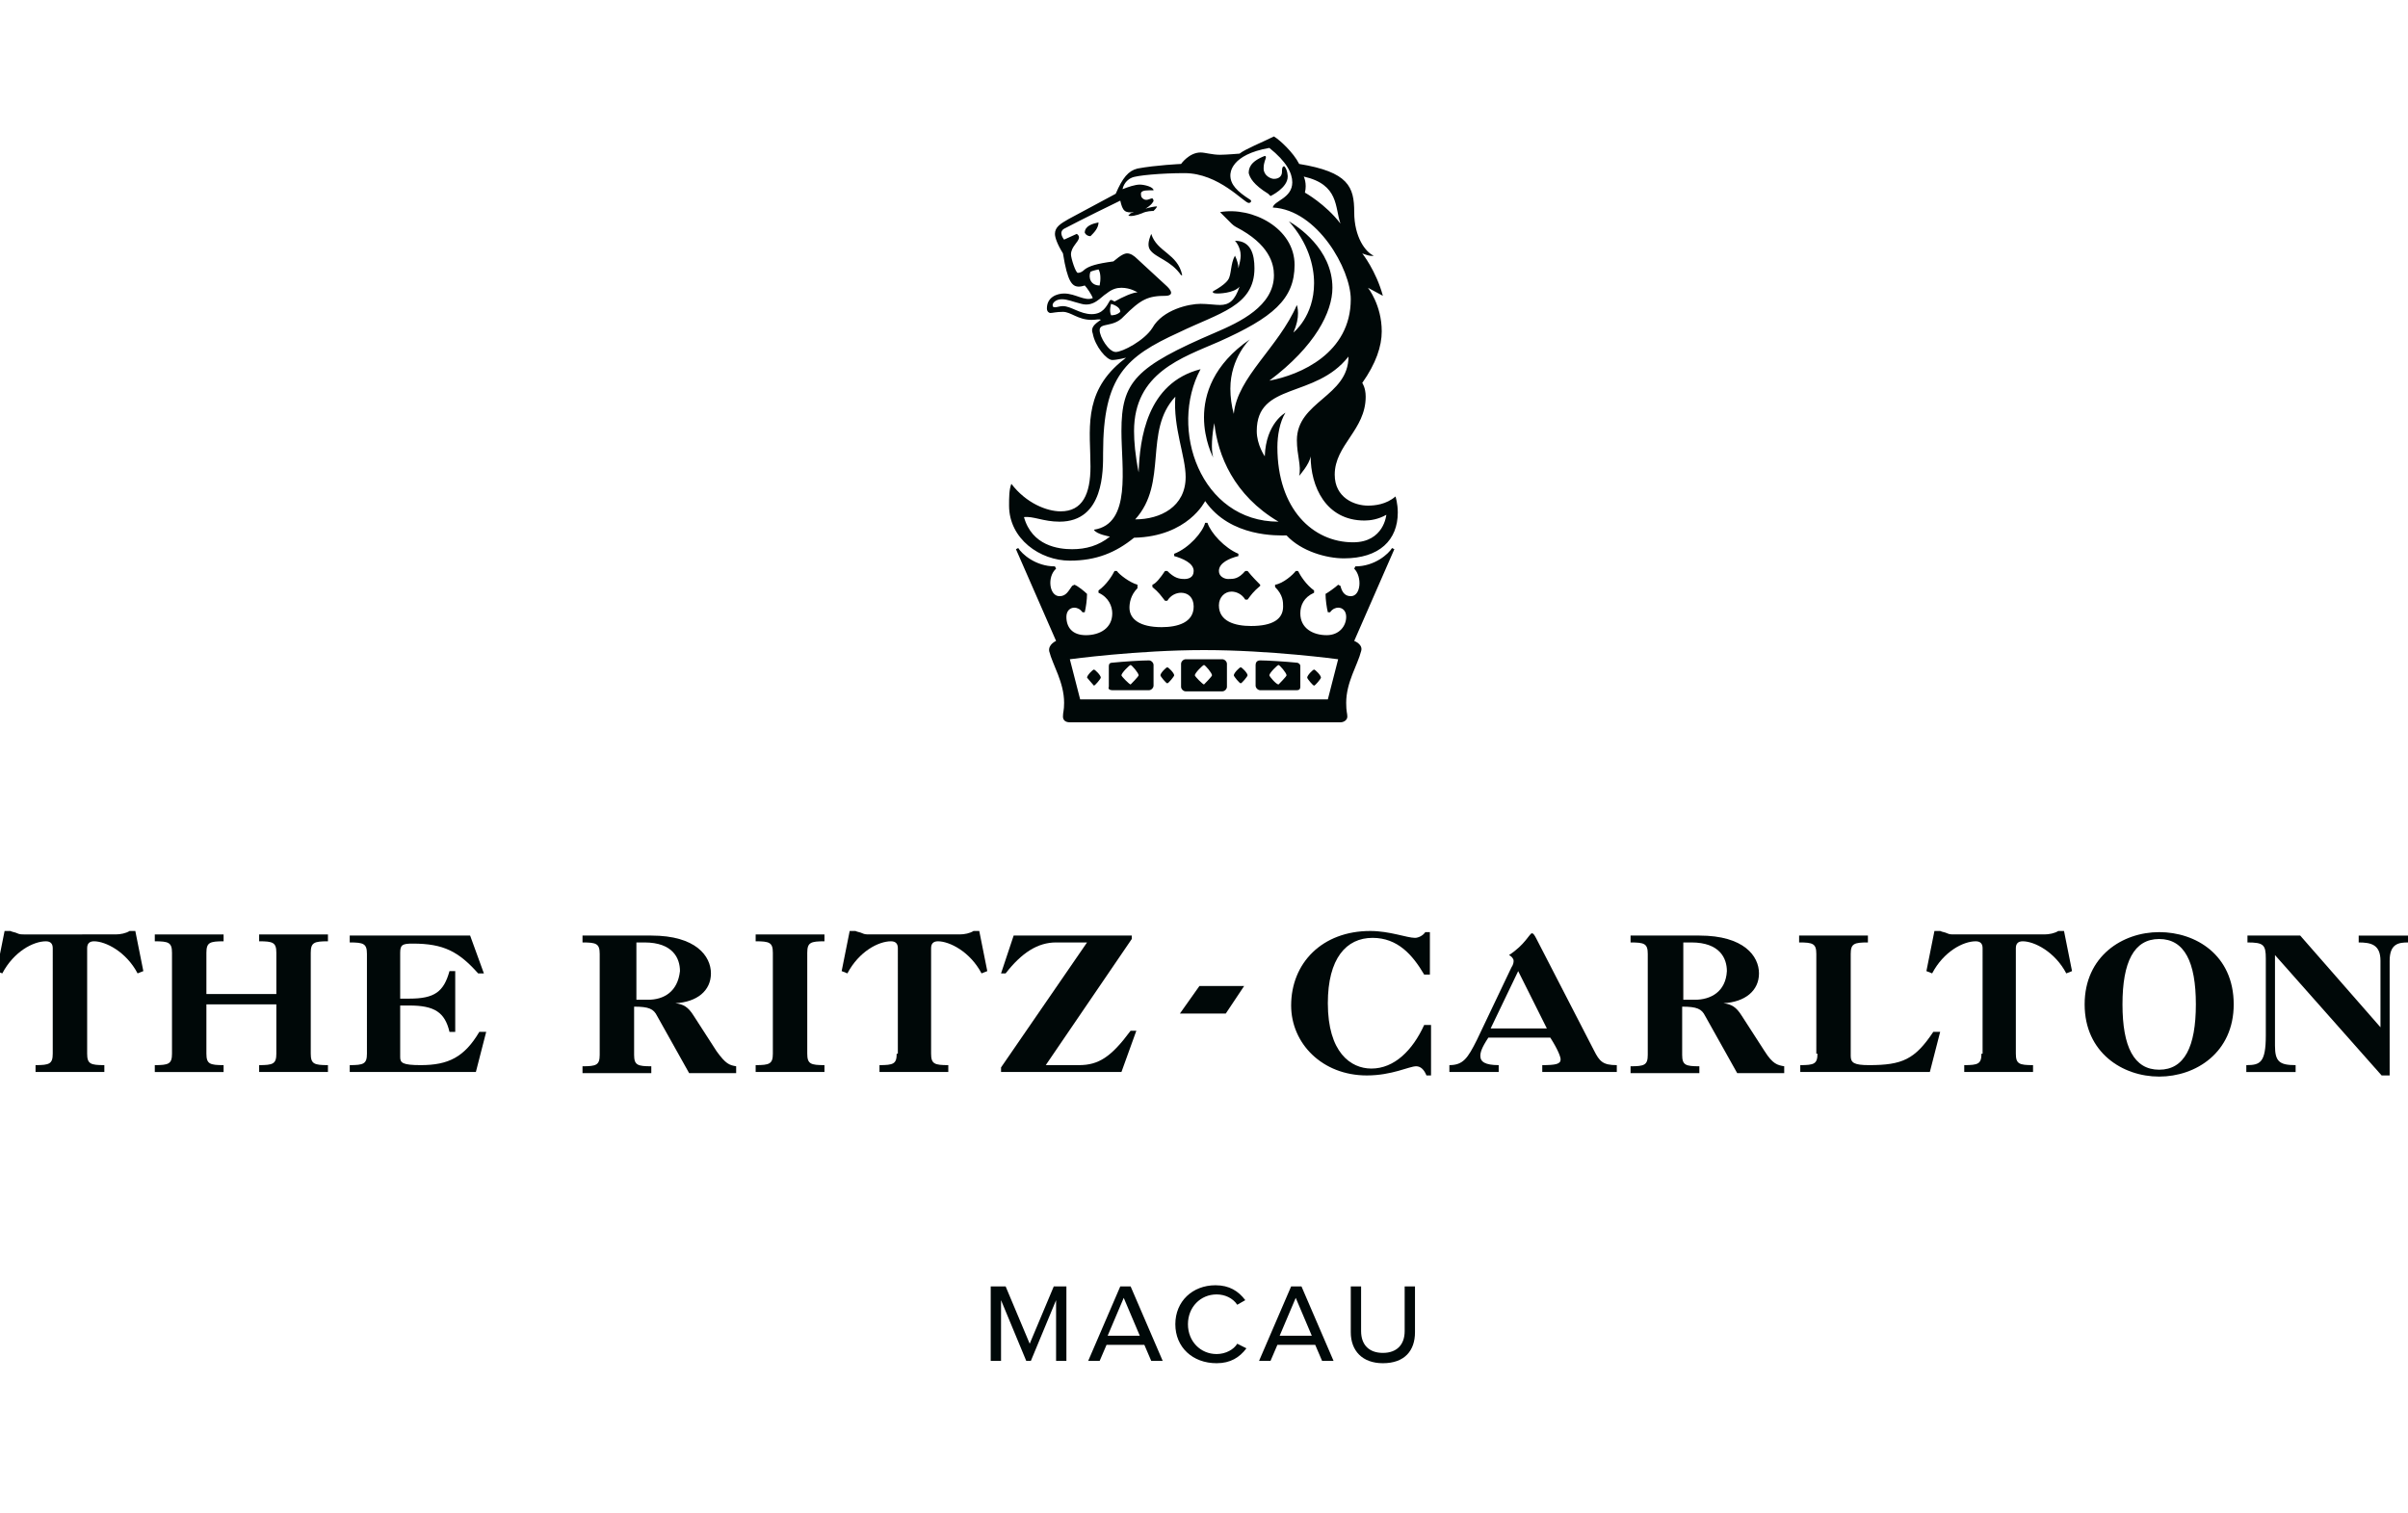 <?xml version="1.0" encoding="utf-8"?>
<!-- Generator: Adobe Illustrator 21.1.0, SVG Export Plug-In . SVG Version: 6.00 Build 0)  -->
<svg version="1.1" id="图层_1" xmlns="http://www.w3.org/2000/svg" xmlns:xlink="http://www.w3.org/1999/xlink" x="0px" y="0px"
	 viewBox="0 0 210 132" style="enable-background:new 0 0 210 132;" xml:space="preserve">
<style type="text/css">
	.st0{fill:#000808;}
</style>
<g>
	<path class="st0" d="M97.8,58.9c0-0.2,0.7-0.9,0.8-0.9c0.1,0,0.7,0.7,0.7,0.9c0,0.1-0.7,0.8-0.7,0.8C98.5,59.7,97.8,59,97.8,58.9
		L97.8,58.9z M110.7,58.9c0-0.2,0.7-0.9,0.8-0.9c0.1,0,0.7,0.7,0.7,0.9c0,0.1-0.7,0.8-0.7,0.8C111.3,59.7,110.7,59,110.7,58.9
		L110.7,58.9z M104.2,58.9c0-0.2,0.7-0.9,0.8-0.9c0.1,0,0.7,0.7,0.7,0.9c0,0.1-0.7,0.8-0.7,0.8C104.9,59.7,104.2,59,104.2,58.9
		L104.2,58.9z M97,60.2h3.2c0.2,0,0.4-0.2,0.4-0.4V58c0-0.2-0.2-0.4-0.4-0.4c-0.7,0-2.2,0.1-3.2,0.2c-0.2,0-0.3,0.1-0.3,0.3v1.8
		C96.6,60.1,96.8,60.2,97,60.2L97,60.2z M94.8,59.1c0-0.2,0.5-0.7,0.6-0.7c0.1,0,0.6,0.5,0.6,0.7c0,0.1-0.5,0.7-0.6,0.7
		C95.3,59.7,94.8,59.1,94.8,59.1L94.8,59.1z M101.2,58.9c0-0.2,0.5-0.7,0.6-0.7c0.1,0,0.6,0.5,0.6,0.7c0,0.1-0.5,0.7-0.6,0.7
		C101.7,59.6,101.2,59,101.2,58.9L101.2,58.9z M106.6,60.3c0.2,0,0.4-0.2,0.4-0.4v-2c0-0.2-0.2-0.4-0.4-0.4h-3.2
		c-0.2,0-0.4,0.2-0.4,0.4v2c0,0.2,0.2,0.4,0.4,0.4H106.6L106.6,60.3z M113.1,60.2c0.2,0,0.3-0.1,0.3-0.3v-1.8c0-0.2-0.2-0.3-0.3-0.3
		c-1-0.1-2.6-0.2-3.2-0.2c-0.3,0-0.4,0.2-0.4,0.4v1.8c0,0.2,0.2,0.4,0.4,0.4H113.1L113.1,60.2z M115.2,59.1c0,0.1-0.5,0.7-0.6,0.7
		c-0.1,0-0.6-0.6-0.6-0.7c0-0.2,0.5-0.7,0.6-0.7C114.7,58.4,115.2,58.9,115.2,59.1L115.2,59.1z M108.8,58.9c0,0.1-0.5,0.7-0.6,0.7
		c-0.1,0-0.6-0.6-0.6-0.7c0-0.2,0.5-0.7,0.6-0.7C108.3,58.2,108.8,58.7,108.8,58.9L108.8,58.9z M100.4,20.4L100.4,20.4
		c0.5,1.6,2.3,1.7,2.7,3.6L103,24c-0.9-1.3-2.2-1.5-2.7-2.2C100.1,21.5,100.1,21.1,100.4,20.4L100.4,20.4z M103.4,41.6
		c0,2.6-2.2,3.7-4.4,3.7c2.9-3.2,0.7-7.7,3.5-10.7C102.3,37.3,103.4,39.8,103.4,41.6L103.4,41.6z M117.2,48.7c3.1,0,4.7-1.6,4.7-4
		c0-0.8-0.2-1.4-0.2-1.4c-0.8,0.7-1.8,0.8-2.4,0.8c-1.2,0-2.9-0.7-2.9-2.7c0-2.6,2.7-3.9,2.7-6.8c0-0.8-0.3-1.2-0.3-1.2
		c1.2-1.7,1.7-3.2,1.7-4.5c0-2.3-1.2-3.8-1.2-3.8l1.3,0.7c-0.6-2.2-1.8-3.7-1.8-3.7s0.7,0.3,1,0.2c-0.7-0.3-1.7-1.6-1.7-3.8
		c0-2.2-0.5-3.5-4.8-4.2c-0.5-1-1.7-2.1-2.2-2.4c-1,0.5-2.5,1.1-3,1.5c0,0-1.2,0.1-1.7,0.1c-0.7,0-1.3-0.2-1.7-0.2c-1,0-1.7,1-1.7,1
		s-2.2,0.1-3.8,0.4c-0.8,0.2-1.3,0.8-1.9,2.2l-4.1,2.2c-0.7,0.4-1.2,0.7-1.2,1.3c0,0.3,0.2,0.9,0.7,1.7c0.4,2.5,0.8,2.9,1.4,2.9
		c0.2,0,0.5-0.1,0.5-0.1c0.2,0.2,0.6,0.8,0.7,1.1c-0.7,0.3-1.5-0.4-2.5-0.4c-0.6,0-1.5,0.3-1.5,1.3c0,0.3,0.2,0.4,0.3,0.4
		c0.2,0,0.5-0.1,1.1-0.1c0.7,0,1.3,0.7,2.5,0.7c0.4,0,0.7-0.1,0.8,0c-0.6,0.4-0.9,0.7-0.7,1.2c0.2,1.1,1.2,2.3,1.7,2.3
		c0.4,0,1.2-0.2,1.2-0.2l-0.5,0.4c-3.3,2.8-2.6,6-2.6,9.1c0,2.4-0.7,3.9-2.6,3.9c-1.2,0-3-0.7-4.3-2.4c-0.2,0.5-0.2,1.2-0.2,1.9
		c0,2.9,2.7,4.8,5.3,4.8c2.3,0,4-0.7,5.6-2c4.7-0.1,6.2-3.2,6.2-3.2c2.2,3.2,6.4,3,7.1,3C113.5,48.1,115.7,48.7,117.2,48.7
		L117.2,48.7z M117.6,31.1c0,3.5-4.5,3.9-4.5,7.3c0,1.3,0.4,2.2,0.2,3.1c0,0,0.9-1,1-1.7c0,2.6,1.3,5.6,4.7,5.6
		c0.5,0,1.2-0.1,1.9-0.5c0,0-0.2,2.4-2.9,2.4c-3.5,0-6.6-2.9-6.6-8.3c0-1,0.2-2.2,0.7-3c0,0-1.7,0.9-1.8,3.8c0,0-0.7-1-0.7-2.2
		C109.6,33.3,114.7,34.8,117.6,31.1L117.6,31.1z M113.7,15.4c3.1,0.7,2.7,2.7,3.2,4.1c-1.3-1.7-3.1-2.7-3.1-2.7
		C114,16,113.7,15.4,113.7,15.4L113.7,15.4z M95.1,23.7c0.2-0.1,0.7-0.2,0.7-0.2c0.2,0.3,0.2,0.9,0.1,1.4
		C95.1,24.9,94.9,24.2,95.1,23.7L95.1,23.7z M96.8,26.2c-0.3,0.5-0.6,1.2-1.6,1.2c-1,0-1.8-0.7-2.5-0.7c-0.3,0-0.5,0.1-0.7,0.1
		c-0.2,0-0.2-0.1-0.2-0.2c0-0.2,0.3-0.5,0.8-0.5c0.5,0,0.9,0.2,1.7,0.4c1.1,0.3,1.7-0.6,2.2-0.9c0.5-0.4,0.9-0.5,1.3-0.5
		c0.8,0,1.4,0.4,1.4,0.4c-0.4,0-1.3,0.4-2,0.8C97,26.2,96.9,26.1,96.8,26.2L96.8,26.2z M97.7,27.2c-0.3,0.3-0.7,0.3-0.8,0.3
		c-0.2-0.4,0-1,0-1C97.2,26.6,97.7,26.8,97.7,27.2L97.7,27.2z M92.4,45.5c3.9,0,3.8-4.5,3.8-6c0-6.7,2-8.4,6.6-10.5
		c3.5-1.7,6.6-2.3,6.6-5.6c0-1.2-0.3-2.4-1.7-2.4c0,0,0.5,0.5,0.5,1.3c0,0.3-0.1,0.7-0.2,1.1c0-0.3-0.1-0.7-0.3-1.1
		c-0.4,0.7-0.3,1.7-0.6,2.1c0,0-0.2,0.4-1.3,1c0,0-0.2,0.2,0.4,0.2c0,0,1.4,0,1.9-0.6c-0.4,1.2-0.9,1.6-1.7,1.6
		c-0.4,0-1.1-0.1-1.7-0.1c-1,0-3.3,0.5-4.2,2.1c-0.7,1.1-2.6,2.1-3.2,2.1c-0.6,0-1.4-1.3-1.4-1.9c0-0.7,1.2-0.2,2.1-1.2
		c1.5-1.5,2.1-1.8,3.7-1.8c0,0,0.9,0,0.1-0.8l-2.6-2.4c-0.3-0.3-0.6-0.5-0.9-0.5c-0.2,0-0.5,0.1-1.2,0.7c-1.5,0.2-2.1,0.4-2.5,0.7
		c-0.2,0.2-0.4,0.3-0.6,0.3c-0.2,0-0.6-1.3-0.6-1.6c0-0.7,0.7-1.1,0.7-1.5c0-0.2-0.2-0.3-0.2-0.3l-1.1,0.5c0,0-0.6-0.7,0.1-1
		c0,0,1.7-0.9,4.8-2.4c0.2,0.9,0.4,1.1,1.2,1l-0.3,0.1l-0.2,0.2c0.2,0.1,0.7,0,1.2-0.2c0.4-0.2,0.9-0.2,1-0.2
		c0.1-0.1,0.3-0.3,0.3-0.4c-0.2,0-0.7,0.1-1,0.2c0.5-0.3,0.7-0.6,0.7-0.7c0-0.1-0.1-0.2-0.1-0.2c-0.2,0-0.4,0.2-0.7,0.1
		c-0.2-0.1-0.3-0.2-0.3-0.5c0-0.2,0.2-0.3,0.7-0.3c0.2,0,0.4,0,0.4,0c0-0.3-0.8-0.5-1.2-0.5c-0.4,0-1,0.2-1.5,0.4c0,0,0.1-0.7,0.8-1
		c0.4-0.2,2.6-0.4,4.6-0.4c3,0,5.2,2.6,5.6,2.6c0.2,0,0.3-0.2,0.1-0.3c-1.1-0.7-1.7-1.3-1.7-2.1c0-0.2,0-1.8,3.4-2.4
		c1.5,1.2,2,2.2,2,3c0,1.4-1.6,1.6-1.7,2.2c3.9,0.2,6.8,5.4,6.8,8c0,4.7-4.4,6.6-7.1,7.1c4-3,5.5-6,5.5-8.1c0-3.4-3.1-5.4-3.8-5.8
		c1.7,1.9,2.2,3.9,2.2,5.4c0,2.9-1.8,4.3-1.8,4.3c0.3-0.7,0.4-1.2,0.4-1.7c0-0.4-0.1-0.7-0.1-0.7c-1.6,3.7-5.2,6.3-5.5,9.5
		c-0.2-0.7-0.3-1.5-0.3-2.2c0-2.7,1.7-4.3,1.7-4.3c-3.2,2.2-4,4.8-4,6.8c0,2,0.8,3.5,0.8,3.5c-0.2-0.7-0.1-2,0.1-3
		c0.3,2.8,1.7,6.3,5.6,8.6c-6.8,0-9.6-8.1-6.8-13.3c-4.7,1.2-5.3,6.1-5.4,9c-0.3-1.5-0.4-2.7-0.4-3.6c0-5.1,4.2-6.4,7.4-7.8
		c4.7-2.1,6.6-3.7,6.6-6.7c0-3.2-3.7-5.1-6.5-4.6l1,1c0.2,0.2,0.4,0.3,0.4,0.3c2.9,1.5,3.3,3.2,3.3,4.2c0,2.7-3,4.1-5.1,5
		c-7,3-8.2,4.3-8.2,8.6c0,3.2,0.9,8.1-2.4,8.6c0.2,0.4,1.4,0.6,1.4,0.6c-1,0.8-2.1,1.1-3.3,1.1c-1.2,0-3.5-0.3-4.2-2.8
		C90.1,45,91,45.5,92.4,45.5L92.4,45.5z M110.6,16.9l0.2,0.2c0,0,1.5-0.7,1.5-1.7c0,0,0-0.6-0.3-0.9c-0.2,0-0.2,0.3-0.2,0.5
		c0,0.3-0.2,0.6-0.7,0.6c-0.3,0-0.9-0.3-0.9-0.9c0-0.6,0.2-0.8,0.2-1c0,0,0-0.1-0.1-0.1c-1.3,0.5-1.4,1.1-1.4,1.5
		C109,15.5,109.3,16.1,110.6,16.9L110.6,16.9z M94.6,20.3c0.1,0.2,0.3,0.3,0.5,0.3c0.3-0.3,0.7-0.7,0.7-1.2
		C95.3,19.5,94.6,19.7,94.6,20.3L94.6,20.3z M121.6,47.9l-0.2-0.1c-0.3,0.5-1.5,1.6-3.2,1.6l-0.1,0.2c0.7,0.7,0.6,2.4-0.3,2.4
		c-0.6,0-0.8-0.5-0.9-0.9l-0.2-0.1c-0.2,0.2-0.9,0.7-1.1,0.8c0,0.5,0.1,1.2,0.2,1.6h0.2c0.2-0.3,0.5-0.4,0.7-0.4
		c0.4,0,0.7,0.3,0.7,0.8c0,0.8-0.6,1.6-1.7,1.6c-1.2,0-2.3-0.6-2.3-1.9c0-0.7,0.3-1.4,1.2-1.8v-0.2c-0.7-0.5-1.2-1.3-1.4-1.7h-0.2
		c-0.2,0.3-1.1,1.1-1.8,1.2v0.2c0.7,0.7,0.7,1.3,0.7,1.7c0,1.1-0.9,1.7-2.8,1.7c-1.4,0-2.8-0.4-2.8-1.8c0-0.7,0.5-1.2,1.1-1.2
		c0.4,0,0.9,0.2,1.2,0.7h0.2c0.3-0.4,0.5-0.7,1.1-1.2V51c-0.2-0.2-0.7-0.7-1.1-1.2h-0.2c-0.6,0.7-1,0.7-1.5,0.7
		c-0.3,0-0.8-0.2-0.8-0.7c0-0.7,0.9-1.1,1.7-1.3v-0.2c-1.2-0.5-2.4-1.8-2.7-2.7h-0.2c-0.2,0.8-1.4,2.2-2.7,2.7v0.2
		c0.7,0.2,1.7,0.6,1.7,1.3c0,0.6-0.5,0.7-0.8,0.7c-0.5,0-0.9-0.1-1.5-0.7h-0.2c-0.4,0.6-0.8,1.1-1.1,1.2v0.2
		c0.6,0.5,0.7,0.7,1.1,1.2h0.2c0.3-0.5,0.8-0.7,1.2-0.7c0.6,0,1.1,0.4,1.1,1.2c0,1.4-1.4,1.8-2.8,1.8c-1.9,0-2.8-0.7-2.8-1.7
		c0-0.4,0.1-1.1,0.7-1.7V51c-0.7-0.2-1.6-0.9-1.8-1.2h-0.2c-0.2,0.4-0.7,1.2-1.4,1.7v0.2c0.9,0.4,1.2,1.2,1.2,1.8
		c0,1.3-1.1,1.9-2.3,1.9c-1.2,0-1.7-0.7-1.7-1.6c0-0.5,0.3-0.8,0.7-0.8c0.2,0,0.5,0.1,0.7,0.4h0.2c0.1-0.4,0.2-1.1,0.2-1.6
		c-0.2-0.2-0.8-0.7-1.1-0.8l-0.2,0.1C93.2,51.5,93,52,92.4,52c-0.9,0-1.1-1.7-0.3-2.4L92,49.4c-1.7,0-2.9-1.1-3.2-1.6l-0.2,0.1
		l3.5,8c0,0-0.7,0.3-0.6,0.9c0.3,1.2,1.3,2.7,1.3,4.5c0,0.7-0.1,0.8-0.1,1.2c0,0.3,0.2,0.5,0.6,0.5h23.6c0.3,0,0.6-0.2,0.6-0.5
		c0-0.3-0.1-0.4-0.1-1.2c0-1.8,1-3.3,1.3-4.5c0.2-0.6-0.6-0.9-0.6-0.9L121.6,47.9L121.6,47.9z M105,61C98.5,61,94.2,61,94.2,61
		l-0.9-3.5c0,0,5.9-0.8,11.7-0.8c5.8,0,11.7,0.8,11.7,0.8l-0.9,3.5C115.8,61,111.5,61,105,61L105,61z"/>
	<g>
		<path class="st0" d="M207.6,89.6l-7-8H196v0.6c1.4,0,1.6,0.2,1.6,1.4v6.7c0,2.4-0.5,2.6-1.7,2.6v0.6h4.3v-0.6
			c-1.4,0-1.8-0.3-1.8-1.7v-7.9l9.3,10.5h0.7v-10c0-1.5,0.8-1.6,1.6-1.6v-0.6h-4.3v0.6c1.1,0,1.9,0.2,1.9,1.6V89.6L207.6,89.6z"/>
		<path class="st0" d="M188.3,81.3c-3.2,0-6.5,2.1-6.5,6.3c0,4.2,3.3,6.3,6.5,6.3s6.5-2.1,6.5-6.3C194.8,83.3,191.5,81.3,188.3,81.3
			L188.3,81.3z M188.3,93.3c-2.2,0-3.2-2-3.2-5.7c0-3.7,1-5.7,3.2-5.7c2.2,0,3.2,2,3.2,5.7C191.5,91.3,190.5,93.3,188.3,93.3
			L188.3,93.3z"/>
		<path class="st0" d="M172.8,91.9c0,0.9-0.3,1-1.5,1v0.6h6v-0.6c-1.2,0-1.5-0.1-1.5-1v-9.2c0-0.4,0.2-0.6,0.6-0.6
			c1,0,2.8,0.9,3.8,2.8l0.5-0.2l-0.7-3.5h-0.5c-0.3,0.2-0.8,0.3-1.2,0.3h-7.9c-0.2,0-0.4,0-0.6-0.1c-0.2-0.1-0.4-0.1-0.6-0.2h-0.5
			l-0.7,3.5l0.5,0.2c1-1.9,2.7-2.8,3.8-2.8c0.4,0,0.6,0.2,0.6,0.6V91.9L172.8,91.9z"/>
		<path class="st0" d="M158.5,91.9c0,0.9-0.3,1-1.5,1v0.6h11.3l0.9-3.5h-0.6c-1.6,2.4-2.7,2.9-5.6,2.9c-1.3,0-1.6-0.2-1.6-0.8v-8.9
			c0-0.9,0.3-1,1.5-1v-0.6h-6v0.6c1.2,0,1.5,0.1,1.5,1V91.9L158.5,91.9z"/>
		<path class="st0" d="M153.9,91.7l-2-3.1c-0.5-0.8-0.9-1-1.6-1.1v0c1.9-0.1,3.1-1.1,3.1-2.6c0-1.5-1.3-3.3-5.2-3.3h-6v0.6
			c1.2,0,1.5,0.1,1.5,1v8.8c0,0.9-0.3,1-1.5,1v0.6h6v-0.6c-1.2,0-1.5-0.1-1.5-1v-4.2c1.3,0,1.7,0.2,2,0.8l2.8,5h4.1v-0.6
			C155,92.9,154.6,92.8,153.9,91.7L153.9,91.7z M147.8,87.2h-1v-5h0.7c2.5,0,3.1,1.4,3.1,2.5C150.5,86.5,149.2,87.2,147.8,87.2
			L147.8,87.2z"/>
		<path class="st0" d="M139,91.6l-5-9.7c-0.2-0.4-0.3-0.5-0.4-0.5c-0.2,0-0.6,1-2,1.9c0.2,0.1,0.4,0.3,0.4,0.5c0,0.1,0,0.3-0.2,0.6
			l-3,6.3c-0.8,1.6-1.2,2.2-2.4,2.2v0.6h4.3v-0.6c-1.2,0-1.6-0.3-1.6-0.8c0-0.3,0.1-0.7,0.7-1.6h5.4c0.7,1.1,0.9,1.7,0.9,1.9
			c0,0.4-0.4,0.5-1.6,0.5v0.6h6.5v-0.6C139.8,92.9,139.5,92.6,139,91.6L139,91.6z M130,89.7l2.4-5l2.5,5H130L130,89.7z"/>
		<path class="st0" d="M124.2,89.4c-1,2.2-2.6,3.8-4.6,3.8c-1.8,0-3.8-1.4-3.8-5.7c0-3.9,1.6-5.7,3.9-5.7c2.2,0,3.5,1.5,4.5,3.2h0.5
			v-3.7h-0.4c-0.2,0.3-0.6,0.5-0.9,0.5c-0.7,0-2.2-0.6-3.9-0.6c-4.2,0-6.9,2.8-6.9,6.5c0,3.3,2.7,6.1,6.6,6.1c2.2,0,3.7-0.8,4.3-0.8
			c0.4,0,0.7,0.3,0.9,0.8h0.4v-4.4H124.2L124.2,89.4z"/>
		<path class="st0" d="M87.4,93.5h10.4l1.3-3.6h-0.5c-1.7,2.3-2.8,3-4.5,3h-2.9l7.5-11v-0.3H88.4l-1.1,3.3h0.4
			c1.4-1.8,2.8-2.7,4.4-2.7h2.7l-7.5,10.9V93.5L87.4,93.5z"/>
		<path class="st0" d="M78.2,91.9c0,0.9-0.3,1-1.5,1v0.6h6v-0.6c-1.2,0-1.5-0.1-1.5-1v-9.2c0-0.4,0.2-0.6,0.6-0.6
			c1,0,2.8,0.9,3.8,2.8l0.5-0.2l-0.7-3.5h-0.5c-0.3,0.2-0.8,0.3-1.2,0.3h-7.9c-0.2,0-0.4,0-0.6-0.1c-0.2-0.1-0.4-0.1-0.6-0.2h-0.5
			l-0.7,3.5l0.5,0.2c1-1.9,2.7-2.8,3.8-2.8c0.4,0,0.6,0.2,0.6,0.6V91.9L78.2,91.9z"/>
		<path class="st0" d="M67.4,91.9c0,0.9-0.3,1-1.5,1v0.6h6v-0.6c-1.2,0-1.5-0.1-1.5-1v-8.8c0-0.9,0.3-1,1.5-1v-0.6h-6v0.6
			c1.2,0,1.5,0.1,1.5,1V91.9L67.4,91.9z"/>
		<path class="st0" d="M62.5,91.7l-2-3.1c-0.5-0.8-0.9-1-1.6-1.1v0c1.9-0.1,3.1-1.1,3.1-2.6c0-1.5-1.3-3.3-5.2-3.3h-6v0.6
			c1.2,0,1.5,0.1,1.5,1v8.8c0,0.9-0.3,1-1.5,1v0.6h6v-0.6c-1.2,0-1.5-0.1-1.5-1v-4.2c1.3,0,1.7,0.2,2,0.8l2.8,5h4.1v-0.6
			C63.6,92.9,63.3,92.8,62.5,91.7L62.5,91.7z M56.5,87.2h-1v-5h0.7c2.5,0,3.1,1.4,3.1,2.5C59.1,86.5,57.9,87.2,56.5,87.2L56.5,87.2z
			"/>
		<path class="st0" d="M32,91.9c0,0.9-0.3,1-1.5,1v0.6h11l0.9-3.5h-0.6c-1.3,2.2-2.7,2.9-5.1,2.9c-1.6,0-1.8-0.2-1.8-0.7v-4.5h0.8
			c2.2,0,3.1,0.6,3.5,2.3h0.5v-5.3h-0.5c-0.5,1.8-1.3,2.4-3.5,2.4h-0.8v-4c0-0.7,0.2-0.8,1.1-0.8c2.7,0,4,0.7,5.7,2.6h0.5L41,81.6
			H30.5v0.6c1.2,0,1.5,0.1,1.5,1V91.9L32,91.9z"/>
		<path class="st0" d="M24.1,91.9c0,0.9-0.3,1-1.5,1v0.6h6v-0.6c-1.2,0-1.5-0.1-1.5-1v-8.8c0-0.9,0.3-1,1.5-1v-0.6h-6v0.6
			c1.2,0,1.5,0.1,1.5,1v3.6H18v-3.6c0-0.9,0.3-1,1.5-1v-0.6h-6v0.6c1.2,0,1.5,0.1,1.5,1v8.8c0,0.9-0.3,1-1.5,1v0.6h6v-0.6
			c-1.2,0-1.5-0.1-1.5-1v-4.3h6.1V91.9L24.1,91.9z"/>
		<path class="st0" d="M4.6,91.9c0,0.9-0.3,1-1.5,1v0.6h6v-0.6c-1.2,0-1.5-0.1-1.5-1v-9.2c0-0.4,0.2-0.6,0.6-0.6
			c1,0,2.8,0.9,3.8,2.8l0.5-0.2l-0.7-3.5h-0.5c-0.3,0.2-0.8,0.3-1.2,0.3H2.1c-0.2,0-0.4,0-0.6-0.1c-0.2-0.1-0.4-0.1-0.6-0.2H0.4
			l-0.7,3.5l0.5,0.2c1-1.9,2.7-2.8,3.8-2.8c0.4,0,0.6,0.2,0.6,0.6V91.9L4.6,91.9z"/>
		<polygon class="st0" points="102.9,88.4 106.9,88.4 108.5,86 104.6,86 102.9,88.4 		"/>
	</g>
	<g>
		<path class="st0" d="M92.1,118.7v-5.3l-2.2,5.3h-0.4l-2.2-5.3v5.3h-0.9v-6.5h1.3l2.1,5l2.1-5H93v6.5H92.1z"/>
		<path class="st0" d="M98.6,112.2l2.8,6.5h-1l-0.6-1.4h-3.3l-0.6,1.4h-1l2.8-6.5H98.6z M98,113.2l-1.4,3.3h2.8L98,113.2z"/>
		<path class="st0" d="M102.5,115.5c0-2,1.5-3.4,3.5-3.4c1.2,0,2,0.5,2.6,1.3l-0.7,0.4c-0.4-0.6-1.1-0.9-1.8-0.9
			c-1.4,0-2.5,1.1-2.5,2.6c0,1.5,1.1,2.6,2.5,2.6c0.8,0,1.5-0.4,1.8-0.9l0.8,0.4c-0.6,0.8-1.4,1.3-2.6,1.3
			C104,118.9,102.5,117.5,102.5,115.5z"/>
		<path class="st0" d="M113.5,112.2l2.8,6.5h-1l-0.6-1.4h-3.3l-0.6,1.4h-1l2.8-6.5H113.5z M113,113.2l-1.4,3.3h2.8L113,113.2z"/>
		<path class="st0" d="M117.8,116.2v-4h0.9v3.9c0,1.2,0.7,1.9,1.9,1.9c1.2,0,1.9-0.7,1.9-1.9v-3.9h0.9v4c0,1.6-0.9,2.7-2.8,2.7
			C118.8,118.9,117.8,117.8,117.8,116.2z"/>
	</g>
</g>
</svg>
